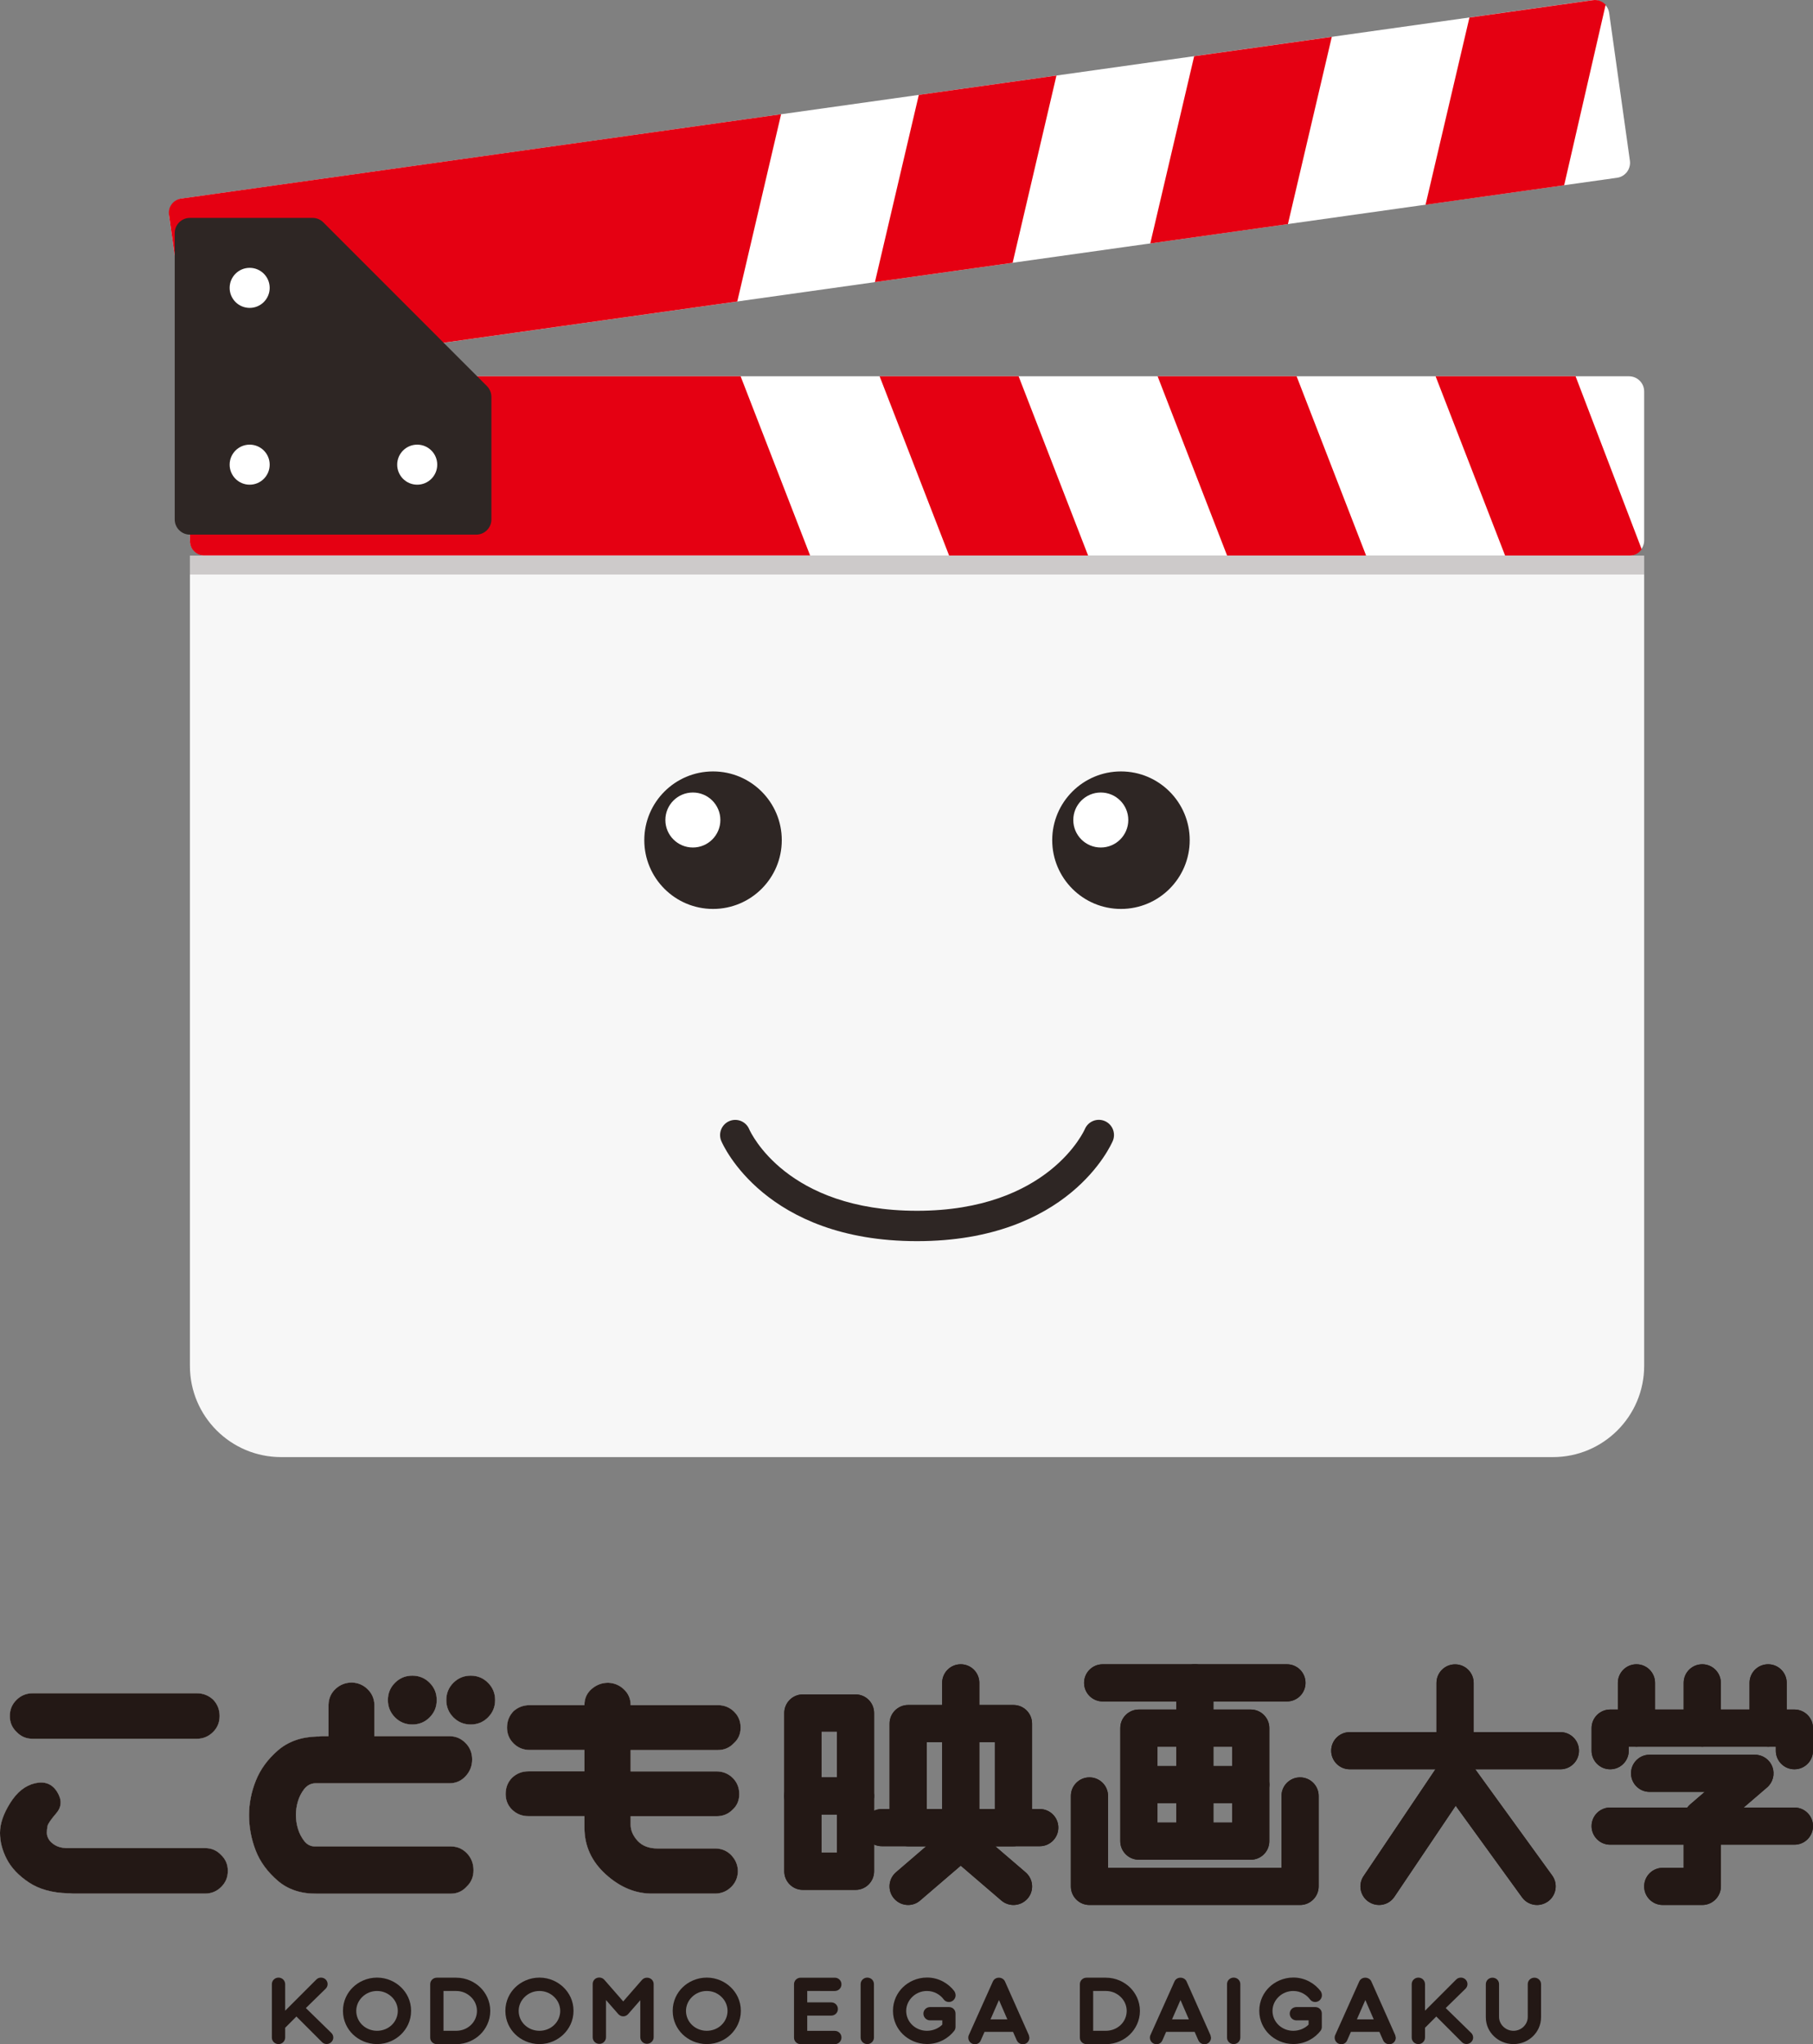 <?xml version="1.0" encoding="utf-8"?>
<!-- Generator: Adobe Illustrator 27.2.0, SVG Export Plug-In . SVG Version: 6.00 Build 0)  -->
<svg version="1.1" id="レイヤー_1" xmlns="http://www.w3.org/2000/svg" xmlns:xlink="http://www.w3.org/1999/xlink" x="0px"
	 y="0px" viewBox="0 0 240 270.54" style="enable-background:new 0 0 240 270.54;" xml:space="preserve">
<rect x="0" y="0" width="240" height="270.54" fill="#808080" stroke="none"/>
<style type="text/css">
	.st0{fill:#231815;}
	.st1{fill:#FFFFFF;}
	.st2{fill:#E50012;}
	.st3{fill:#F7F7F7;}
	.st4{opacity:0.2;fill:#231815;}
	.st5{fill:#2E2624;}
</style>
<g>
	<g>
		<g>
			<path class="st0" d="M44.12,269.68c0,0.46-0.4,0.85-0.88,0.85c-0.23,0-0.45-0.08-0.62-0.26l-3.38-3.38l-1.49,1.49v1.28
				c0,0.49-0.39,0.88-0.88,0.88c-0.49,0-0.88-0.38-0.88-0.86v-7.08c0-0.47,0.39-0.86,0.88-0.86c0.49,0,0.88,0.39,0.88,0.88v3.5
				l4.13-4.13c0.17-0.17,0.39-0.25,0.62-0.25c0.48,0,0.87,0.39,0.87,0.85c0,0.22-0.08,0.44-0.25,0.61l-2.63,2.57l3.38,3.3
				C44.04,269.24,44.12,269.46,44.12,269.68z"/>
			<path class="st0" d="M49.91,270.54c-1.35,0-2.47-0.58-3.2-1.29c-0.73-0.71-1.31-1.78-1.31-3.11c0-1.33,0.58-2.4,1.31-3.11
				c0.73-0.71,1.85-1.29,3.2-1.29c1.35,0,2.46,0.58,3.19,1.29c0.74,0.72,1.32,1.77,1.32,3.11c0,1.34-0.59,2.39-1.32,3.11
				C52.37,269.96,51.26,270.54,49.91,270.54z M49.91,263.51c-0.73,0-1.43,0.28-1.94,0.78c-0.52,0.5-0.81,1.16-0.81,1.86
				c0,0.7,0.29,1.38,0.81,1.87c0.52,0.49,1.21,0.76,1.94,0.76c0.73,0,1.43-0.27,1.94-0.76c0.52-0.49,0.81-1.17,0.81-1.87
				c0-0.7-0.29-1.37-0.81-1.86C51.33,263.79,50.64,263.51,49.91,263.51z"/>
			<path class="st0" d="M57.83,261.75h2.56c1.35,0,2.46,0.58,3.19,1.29c0.73,0.71,1.32,1.79,1.32,3.11c0,1.32-0.6,2.4-1.32,3.11
				c-0.73,0.71-1.84,1.29-3.19,1.29h-2.56c-0.49,0-0.88-0.38-0.88-0.86v-7.08C56.95,262.13,57.34,261.75,57.83,261.75z
				 M58.71,268.78h1.68c0.73,0,1.43-0.27,1.94-0.76c0.52-0.49,0.81-1.17,0.81-1.87c0-0.7-0.29-1.37-0.81-1.86
				c-0.52-0.5-1.21-0.78-1.94-0.78h-1.68V268.78z"/>
			<path class="st0" d="M71.41,270.54c-1.35,0-2.47-0.58-3.2-1.29c-0.73-0.71-1.31-1.78-1.31-3.11c0-1.33,0.58-2.4,1.31-3.11
				c0.73-0.71,1.85-1.29,3.2-1.29c1.35,0,2.46,0.58,3.19,1.29c0.74,0.72,1.32,1.77,1.32,3.11c0,1.34-0.59,2.39-1.32,3.11
				C73.87,269.96,72.77,270.54,71.41,270.54z M71.41,263.51c-0.73,0-1.43,0.28-1.94,0.78c-0.52,0.5-0.81,1.16-0.81,1.86
				c0,0.7,0.29,1.38,0.81,1.87c0.52,0.49,1.21,0.76,1.94,0.76s1.43-0.27,1.94-0.76c0.52-0.49,0.81-1.17,0.81-1.87
				c0-0.7-0.29-1.37-0.81-1.86C72.84,263.79,72.14,263.51,71.41,263.51z"/>
			<path class="st0" d="M85.65,261.75c0.52,0,0.88,0.4,0.88,0.84v7.05c0,0.48-0.41,0.86-0.89,0.86c-0.49,0-0.88-0.39-0.88-0.88
				v-4.89l-1.6,1.83c-0.16,0.19-0.4,0.31-0.66,0.31c-0.26,0-0.5-0.12-0.66-0.31l-1.62-1.85v4.92c0,0.49-0.39,0.88-0.88,0.88
				c-0.49,0-0.88-0.38-0.88-0.86v-7.08c0-0.44,0.35-0.84,0.87-0.84c0.25,0,0.5,0.1,0.67,0.3l2.5,2.86l2.48-2.84
				C85.15,261.85,85.4,261.75,85.65,261.75z"/>
			<path class="st0" d="M93.56,270.54c-1.35,0-2.47-0.58-3.2-1.29c-0.73-0.71-1.31-1.78-1.31-3.11c0-1.33,0.58-2.4,1.31-3.11
				c0.73-0.71,1.85-1.29,3.2-1.29c1.35,0,2.46,0.58,3.19,1.29c0.74,0.72,1.32,1.77,1.32,3.11c0,1.34-0.59,2.39-1.32,3.11
				C96.03,269.96,94.92,270.54,93.56,270.54z M93.56,263.51c-0.73,0-1.43,0.28-1.94,0.78c-0.52,0.5-0.81,1.16-0.81,1.86
				c0,0.7,0.29,1.38,0.81,1.87c0.52,0.49,1.21,0.76,1.94,0.76s1.43-0.27,1.94-0.76c0.52-0.49,0.81-1.17,0.81-1.87
				c0-0.7-0.29-1.37-0.81-1.86C94.99,263.79,94.3,263.51,93.56,263.51z"/>
			<path class="st0" d="M106.86,263.51v1.51h3.18c0.49,0,0.88,0.39,0.88,0.88c0,0.49-0.4,0.87-0.88,0.87h-3.18v2.02h3.65
				c0.49,0,0.88,0.39,0.88,0.88c0,0.49-0.39,0.88-0.88,0.88h-4.52c-0.49,0-0.88-0.38-0.88-0.86v-7.08c0-0.47,0.39-0.86,0.88-0.86
				h4.52c0.49,0,0.88,0.39,0.88,0.88s-0.39,0.88-0.88,0.88H106.86z"/>
			<path class="st0" d="M114.81,270.54c-0.49,0-0.88-0.38-0.88-0.86v-7.08c0-0.47,0.39-0.86,0.88-0.86c0.49,0,0.88,0.38,0.88,0.86
				v7.08C115.69,270.16,115.29,270.54,114.81,270.54z"/>
			<path class="st0" d="M126.5,264.09c0,0.46-0.39,0.88-0.89,0.88c-0.27,0-0.53-0.12-0.7-0.36c-0.44-0.6-1.24-1.1-2.2-1.1
				c-0.73,0-1.43,0.28-1.94,0.78c-0.52,0.5-0.81,1.16-0.81,1.86c0,0.7,0.29,1.38,0.81,1.87c0.52,0.49,1.21,0.76,1.94,0.76
				c0.86,0,1.59-0.37,2.03-0.82v-0.56h-1.62c-0.49,0-0.88-0.41-0.88-0.89c0-0.49,0.4-0.87,0.88-0.87h2.5c0.49,0,0.87,0.37,0.87,0.85
				v1.77c0,0.18-0.05,0.36-0.16,0.51c-0.74,0.96-2.01,1.76-3.61,1.76c-1.35,0-2.47-0.58-3.2-1.29c-0.73-0.71-1.31-1.78-1.31-3.11
				c0-1.33,0.58-2.4,1.31-3.11c0.73-0.71,1.85-1.29,3.2-1.29c1.6,0,2.87,0.83,3.61,1.8C126.44,263.71,126.5,263.9,126.5,264.09z"/>
			<path class="st0" d="M129.06,270.56c-0.53,0-0.88-0.43-0.88-0.86c0-0.11,0.01-0.23,0.07-0.35l3.18-7.09
				c0.14-0.32,0.45-0.51,0.8-0.51c0.35,0,0.68,0.2,0.81,0.51l3.16,7.1c0,0,0.07,0.31,0.07,0.34c0,0.43-0.33,0.86-0.87,0.86
				c-0.34,0-0.66-0.2-0.81-0.53l-0.49-1.11h-3.77l-0.49,1.11C129.72,270.36,129.41,270.56,129.06,270.56z M131.12,267.27h2.23
				l-1.11-2.56L131.12,267.27z"/>
			<path class="st0" d="M143.83,261.75h2.56c1.35,0,2.46,0.58,3.19,1.29c0.73,0.71,1.32,1.79,1.32,3.11c0,1.32-0.6,2.4-1.32,3.11
				c-0.73,0.71-1.84,1.29-3.19,1.29h-2.56c-0.49,0-0.88-0.38-0.88-0.86v-7.08C142.95,262.13,143.35,261.75,143.83,261.75z
				 M144.71,268.78h1.68c0.73,0,1.43-0.27,1.95-0.76c0.52-0.49,0.81-1.17,0.81-1.87c0-0.7-0.29-1.37-0.81-1.86
				c-0.52-0.5-1.21-0.78-1.95-0.78h-1.68V268.78z"/>
			<path class="st0" d="M153.1,270.56c-0.53,0-0.88-0.43-0.88-0.86c0-0.11,0.01-0.23,0.07-0.35l3.18-7.09
				c0.14-0.32,0.45-0.51,0.8-0.51c0.35,0,0.68,0.2,0.81,0.51l3.16,7.1c0,0,0.07,0.31,0.07,0.34c0,0.43-0.33,0.86-0.87,0.86
				c-0.34,0-0.66-0.2-0.81-0.53l-0.49-1.11h-3.77l-0.49,1.11C153.75,270.36,153.44,270.56,153.1,270.56z M155.15,267.27h2.23
				l-1.11-2.56L155.15,267.27z"/>
			<path class="st0" d="M163.31,270.54c-0.49,0-0.88-0.38-0.88-0.86v-7.08c0-0.47,0.39-0.86,0.88-0.86c0.49,0,0.88,0.38,0.88,0.86
				v7.08C164.19,270.16,163.79,270.54,163.31,270.54z"/>
			<path class="st0" d="M174.99,264.09c0,0.46-0.39,0.88-0.89,0.88c-0.27,0-0.53-0.12-0.7-0.36c-0.44-0.6-1.24-1.1-2.2-1.1
				c-0.73,0-1.43,0.28-1.94,0.78c-0.52,0.5-0.81,1.16-0.81,1.86c0,0.7,0.29,1.38,0.81,1.87c0.52,0.49,1.21,0.76,1.94,0.76
				c0.86,0,1.59-0.37,2.03-0.82v-0.56h-1.62c-0.49,0-0.88-0.41-0.88-0.89c0-0.49,0.39-0.87,0.88-0.87h2.5
				c0.49,0,0.87,0.37,0.87,0.85v1.77c0,0.18-0.05,0.36-0.16,0.51c-0.74,0.96-2.01,1.76-3.61,1.76c-1.35,0-2.47-0.58-3.2-1.29
				c-0.73-0.71-1.31-1.78-1.31-3.11c0-1.33,0.58-2.4,1.31-3.11c0.73-0.71,1.85-1.29,3.2-1.29c1.6,0,2.87,0.83,3.61,1.8
				C174.94,263.71,174.99,263.9,174.99,264.09z"/>
			<path class="st0" d="M177.56,270.56c-0.53,0-0.88-0.43-0.88-0.86c0-0.11,0.01-0.23,0.07-0.35l3.18-7.09
				c0.14-0.32,0.45-0.51,0.8-0.51c0.35,0,0.68,0.2,0.81,0.51l3.16,7.1c0,0,0.07,0.31,0.07,0.34c0,0.43-0.33,0.86-0.87,0.86
				c-0.34,0-0.66-0.2-0.81-0.53l-0.49-1.11h-3.77l-0.49,1.11C178.21,270.36,177.9,270.56,177.56,270.56z M179.62,267.27h2.23
				l-1.11-2.56L179.62,267.27z"/>
			<path class="st0" d="M195.01,269.68c0,0.46-0.4,0.85-0.88,0.85c-0.23,0-0.45-0.08-0.62-0.26l-3.38-3.38l-1.49,1.49v1.28
				c0,0.49-0.39,0.88-0.88,0.88c-0.49,0-0.88-0.38-0.88-0.86v-7.08c0-0.47,0.39-0.86,0.88-0.86c0.49,0,0.88,0.39,0.88,0.88v3.5
				l4.13-4.13c0.17-0.17,0.39-0.25,0.62-0.25c0.48,0,0.87,0.39,0.87,0.85c0,0.22-0.08,0.44-0.25,0.61l-2.63,2.57l3.38,3.3
				C194.93,269.24,195.01,269.46,195.01,269.68z"/>
			<path class="st0" d="M200.35,270.54c-1.1,0-1.99-0.46-2.59-1.04c-0.61-0.59-1.07-1.43-1.07-2.52v-4.37
				c0-0.47,0.39-0.86,0.88-0.86c0.49,0,0.87,0.38,0.87,0.85v4.34c0,1,0.87,1.84,1.91,1.84c1.04,0,1.89-0.83,1.89-1.84v-4.34
				c0-0.47,0.39-0.85,0.88-0.85c0.49,0,0.88,0.38,0.88,0.86v4.37c0,1.07-0.47,1.94-1.07,2.52
				C202.34,270.08,201.45,270.54,200.35,270.54z"/>
		</g>
		<g>
			<g>
				<g>
					<g>
						<path class="st0" d="M30.16,247.61c0,0.84-0.29,1.55-0.88,2.13c-0.58,0.58-1.3,0.88-2.13,0.88H9.8
							c-0.18,0-0.36-0.01-0.54-0.04H8.99c-2.1-0.06-3.82-0.54-5.17-1.44s-2.32-1.92-2.92-3.08c-0.6-1.15-0.9-2.31-0.9-3.48
							c0-1.2,0.45-2.52,1.35-3.95c0.9-1.44,1.99-2.31,3.28-2.61c1.29-0.3,2.26,0.08,2.92,1.12c0.66,1.05,0.63,1.99-0.09,2.83
							c-0.72,0.84-1.11,1.41-1.17,1.71c-0.06,0.3-0.09,0.6-0.09,0.9c0,0.3,0.09,0.59,0.27,0.88c0.18,0.29,0.46,0.54,0.83,0.76
							c0.37,0.22,0.85,0.35,1.42,0.38h18.43c0.84,0,1.54,0.3,2.11,0.9C29.86,246.07,30.16,246.78,30.16,247.61z M1.3,227.12
							c0-0.84,0.29-1.55,0.88-2.13c0.58-0.58,1.3-0.88,2.13-0.88h21.75c0.84,0,1.56,0.29,2.16,0.85c0.57,0.6,0.85,1.32,0.85,2.16
							c0,0.84-0.29,1.55-0.88,2.13s-1.3,0.88-2.13,0.88H4.31c-0.84,0-1.54-0.3-2.11-0.9C1.6,228.67,1.3,227.96,1.3,227.12z"/>
						<path class="st0" d="M62.5,232.87c0,0.87-0.3,1.62-0.9,2.25c-0.57,0.6-1.27,0.9-2.11,0.9h-17.8
							c-0.57,0.03-1.04,0.29-1.42,0.76c-0.37,0.48-0.65,1.02-0.83,1.62c-0.18,0.6-0.27,1.2-0.27,1.8c0,0.63,0.09,1.24,0.27,1.84
							c0.18,0.6,0.46,1.14,0.83,1.62c0.37,0.48,0.85,0.72,1.42,0.72h17.98c0.84,0,1.55,0.3,2.13,0.9c0.58,0.6,0.88,1.35,0.88,2.25
							c0,0.87-0.3,1.59-0.9,2.16c-0.57,0.63-1.27,0.94-2.11,0.94H41.96c-2.1,0.03-3.83-0.54-5.19-1.71c-1.36-1.17-2.34-2.5-2.92-4
							c-0.58-1.5-0.88-3.06-0.88-4.67c0-1.56,0.3-3.09,0.9-4.58c0.6-1.5,1.57-2.83,2.92-4c1.35-1.17,3.07-1.78,5.17-1.84h0.27
							c0.18-0.03,0.36-0.04,0.54-0.04h0.72v-4.18c0.03-0.84,0.34-1.54,0.94-2.09c0.6-0.55,1.32-0.83,2.16-0.83
							c0.81,0.03,1.5,0.32,2.07,0.88c0.57,0.55,0.87,1.24,0.9,2.04v4.18h9.93c0.84,0,1.55,0.3,2.13,0.9
							C62.21,231.27,62.5,232.01,62.5,232.87z M51.35,225.01c0-0.9,0.31-1.66,0.94-2.29c0.63-0.63,1.39-0.94,2.29-0.94
							c0.9,0,1.66,0.31,2.29,0.94c0.63,0.63,0.94,1.39,0.94,2.29s-0.31,1.66-0.94,2.29c-0.63,0.63-1.39,0.94-2.29,0.94
							c-0.9,0-1.66-0.31-2.29-0.94C51.67,226.67,51.35,225.91,51.35,225.01z M59.08,225.01c0-0.9,0.31-1.66,0.94-2.29
							c0.63-0.63,1.39-0.94,2.29-0.94c0.9,0,1.66,0.31,2.29,0.94c0.63,0.63,0.94,1.39,0.94,2.29s-0.31,1.66-0.94,2.29
							c-0.63,0.63-1.39,0.94-2.29,0.94c-0.9,0-1.66-0.31-2.29-0.94C59.4,226.67,59.08,225.91,59.08,225.01z"/>
						<path class="st0" d="M98.04,228.65c0,0.84-0.3,1.53-0.9,2.07c-0.57,0.6-1.27,0.9-2.11,0.9H83.48v2.83h11.37
							c0.84,0,1.55,0.29,2.13,0.85c0.58,0.57,0.88,1.29,0.88,2.16c0,0.84-0.3,1.53-0.9,2.07c-0.57,0.57-1.27,0.85-2.11,0.85H83.48
							v1.12c0,0.75,0.31,1.47,0.94,2.16c0.63,0.66,1.5,0.99,2.61,0.99h7.73c0.84,0.03,1.54,0.34,2.09,0.94
							c0.55,0.6,0.83,1.3,0.83,2.11c-0.03,0.81-0.32,1.49-0.88,2.04c-0.55,0.55-1.24,0.85-2.04,0.88h-8.36
							c-2.22,0.03-4.28-0.81-6.18-2.52c-1.9-1.71-2.85-3.78-2.85-6.2v-1.53h-7.42c-0.84,0-1.55-0.28-2.13-0.83
							c-0.58-0.55-0.88-1.25-0.88-2.09c0-0.87,0.28-1.59,0.85-2.16c0.6-0.57,1.32-0.85,2.16-0.85h7.42v-2.83h-7.24
							c-0.84,0-1.55-0.28-2.13-0.85c-0.58-0.57-0.88-1.27-0.88-2.11c0-0.84,0.28-1.56,0.85-2.16c0.6-0.54,1.32-0.81,2.16-0.81h7.24
							v-0.04c0-0.84,0.31-1.54,0.94-2.09c0.63-0.55,1.36-0.83,2.2-0.83c0.81,0.03,1.51,0.32,2.09,0.88
							c0.58,0.55,0.88,1.24,0.88,2.04v0.04h11.55c0.84,0,1.55,0.29,2.13,0.85C97.75,227.11,98.04,227.81,98.04,228.65z"/>
					</g>
					<g>
						<path class="st1" d="M30.16,247.61c0,0.84-0.29,1.55-0.88,2.13c-0.58,0.58-1.3,0.88-2.13,0.88H9.8
							c-0.18,0-0.36-0.01-0.54-0.04H8.99c-2.1-0.06-3.82-0.54-5.17-1.44s-2.32-1.92-2.92-3.08c-0.6-1.15-0.9-2.31-0.9-3.48
							c0-1.2,0.45-2.52,1.35-3.95c0.9-1.44,1.99-2.31,3.28-2.61c1.29-0.3,2.26,0.08,2.92,1.12c0.66,1.05,0.63,1.99-0.09,2.83
							c-0.72,0.84-1.11,1.41-1.17,1.71c-0.06,0.3-0.09,0.6-0.09,0.9c0,0.3,0.09,0.59,0.27,0.88c0.18,0.29,0.46,0.54,0.83,0.76
							c0.37,0.22,0.85,0.35,1.42,0.38h18.43c0.84,0,1.54,0.3,2.11,0.9C29.86,246.07,30.16,246.78,30.16,247.61z M1.3,227.12
							c0-0.84,0.29-1.55,0.88-2.13c0.58-0.58,1.3-0.88,2.13-0.88h21.75c0.84,0,1.56,0.29,2.16,0.85c0.57,0.6,0.85,1.32,0.85,2.16
							c0,0.84-0.29,1.55-0.88,2.13s-1.3,0.88-2.13,0.88H4.31c-0.84,0-1.54-0.3-2.11-0.9C1.6,228.67,1.3,227.96,1.3,227.12z"/>
						<path class="st1" d="M62.5,232.87c0,0.87-0.3,1.62-0.9,2.25c-0.57,0.6-1.27,0.9-2.11,0.9h-17.8
							c-0.57,0.03-1.04,0.29-1.42,0.76c-0.37,0.48-0.65,1.02-0.83,1.62c-0.18,0.6-0.27,1.2-0.27,1.8c0,0.63,0.09,1.24,0.27,1.84
							c0.18,0.6,0.46,1.14,0.83,1.62c0.37,0.48,0.85,0.72,1.42,0.72h17.98c0.84,0,1.55,0.3,2.13,0.9c0.58,0.6,0.88,1.35,0.88,2.25
							c0,0.87-0.3,1.59-0.9,2.16c-0.57,0.63-1.27,0.94-2.11,0.94H41.96c-2.1,0.03-3.83-0.54-5.19-1.71c-1.36-1.17-2.34-2.5-2.92-4
							c-0.58-1.5-0.88-3.06-0.88-4.67c0-1.56,0.3-3.09,0.9-4.58c0.6-1.5,1.57-2.83,2.92-4c1.35-1.17,3.07-1.78,5.17-1.84h0.27
							c0.18-0.03,0.36-0.04,0.54-0.04h0.72v-4.18c0.03-0.84,0.34-1.54,0.94-2.09c0.6-0.55,1.32-0.83,2.16-0.83
							c0.81,0.03,1.5,0.32,2.07,0.88c0.57,0.55,0.87,1.24,0.9,2.04v4.18h9.93c0.84,0,1.55,0.3,2.13,0.9
							C62.21,231.27,62.5,232.01,62.5,232.87z M51.35,225.01c0-0.9,0.31-1.66,0.94-2.29c0.63-0.63,1.39-0.94,2.29-0.94
							c0.9,0,1.66,0.31,2.29,0.94c0.63,0.63,0.94,1.39,0.94,2.29s-0.31,1.66-0.94,2.29c-0.63,0.63-1.39,0.94-2.29,0.94
							c-0.9,0-1.66-0.31-2.29-0.94C51.67,226.67,51.35,225.91,51.35,225.01z M59.08,225.01c0-0.9,0.31-1.66,0.94-2.29
							c0.63-0.63,1.39-0.94,2.29-0.94c0.9,0,1.66,0.31,2.29,0.94c0.63,0.63,0.94,1.39,0.94,2.29s-0.31,1.66-0.94,2.29
							c-0.63,0.63-1.39,0.94-2.29,0.94c-0.9,0-1.66-0.31-2.29-0.94C59.4,226.67,59.08,225.91,59.08,225.01z"/>
						<path class="st1" d="M98.04,228.65c0,0.84-0.3,1.53-0.9,2.07c-0.57,0.6-1.27,0.9-2.11,0.9H83.48v2.83h11.37
							c0.84,0,1.55,0.29,2.13,0.85c0.58,0.57,0.88,1.29,0.88,2.16c0,0.84-0.3,1.53-0.9,2.07c-0.57,0.57-1.27,0.85-2.11,0.85H83.48
							v1.12c0,0.75,0.31,1.47,0.94,2.16c0.63,0.66,1.5,0.99,2.61,0.99h7.73c0.84,0.03,1.54,0.34,2.09,0.94
							c0.55,0.6,0.83,1.3,0.83,2.11c-0.03,0.81-0.32,1.49-0.88,2.04c-0.55,0.55-1.24,0.85-2.04,0.88h-8.36
							c-2.22,0.03-4.28-0.81-6.18-2.52c-1.9-1.71-2.85-3.78-2.85-6.2v-1.53h-7.42c-0.84,0-1.55-0.28-2.13-0.83
							c-0.58-0.55-0.88-1.25-0.88-2.09c0-0.87,0.28-1.59,0.85-2.16c0.6-0.57,1.32-0.85,2.16-0.85h7.42v-2.83h-7.24
							c-0.84,0-1.55-0.28-2.13-0.85c-0.58-0.57-0.88-1.27-0.88-2.11c0-0.84,0.28-1.56,0.85-2.16c0.6-0.54,1.32-0.81,2.16-0.81h7.24
							v-0.04c0-0.84,0.31-1.54,0.94-2.09c0.63-0.55,1.36-0.83,2.2-0.83c0.81,0.03,1.51,0.32,2.09,0.88
							c0.58,0.55,0.88,1.24,0.88,2.04v0.04h11.55c0.84,0,1.55,0.29,2.13,0.85C97.75,227.11,98.04,227.81,98.04,228.65z"/>
					</g>
					<g>
						<path class="st0" d="M30.16,247.61c0,0.84-0.29,1.55-0.88,2.13c-0.58,0.58-1.3,0.88-2.13,0.88H9.8
							c-0.18,0-0.36-0.01-0.54-0.04H8.99c-2.1-0.06-3.82-0.54-5.17-1.44s-2.32-1.92-2.92-3.08c-0.6-1.15-0.9-2.31-0.9-3.48
							c0-1.2,0.45-2.52,1.35-3.95c0.9-1.44,1.99-2.31,3.28-2.61c1.29-0.3,2.26,0.08,2.92,1.12c0.66,1.05,0.63,1.99-0.09,2.83
							c-0.72,0.84-1.11,1.41-1.17,1.71c-0.06,0.3-0.09,0.6-0.09,0.9c0,0.3,0.09,0.59,0.27,0.88c0.18,0.29,0.46,0.54,0.83,0.76
							c0.37,0.22,0.85,0.35,1.42,0.38h18.43c0.84,0,1.54,0.3,2.11,0.9C29.86,246.07,30.16,246.78,30.16,247.61z M1.3,227.12
							c0-0.84,0.29-1.55,0.88-2.13c0.58-0.58,1.3-0.88,2.13-0.88h21.75c0.84,0,1.56,0.29,2.16,0.85c0.57,0.6,0.85,1.32,0.85,2.16
							c0,0.84-0.29,1.55-0.88,2.13s-1.3,0.88-2.13,0.88H4.31c-0.84,0-1.54-0.3-2.11-0.9C1.6,228.67,1.3,227.96,1.3,227.12z"/>
						<path class="st0" d="M62.5,232.87c0,0.87-0.3,1.62-0.9,2.25c-0.57,0.6-1.27,0.9-2.11,0.9h-17.8
							c-0.57,0.03-1.04,0.29-1.42,0.76c-0.37,0.48-0.65,1.02-0.83,1.62c-0.18,0.6-0.27,1.2-0.27,1.8c0,0.63,0.09,1.24,0.27,1.84
							c0.18,0.6,0.46,1.14,0.83,1.62c0.37,0.48,0.85,0.72,1.42,0.72h17.98c0.84,0,1.55,0.3,2.13,0.9c0.58,0.6,0.88,1.35,0.88,2.25
							c0,0.87-0.3,1.59-0.9,2.16c-0.57,0.63-1.27,0.94-2.11,0.94H41.96c-2.1,0.03-3.83-0.54-5.19-1.71c-1.36-1.17-2.34-2.5-2.92-4
							c-0.58-1.5-0.88-3.06-0.88-4.67c0-1.56,0.3-3.09,0.9-4.58c0.6-1.5,1.57-2.83,2.92-4c1.35-1.17,3.07-1.78,5.17-1.84h0.27
							c0.18-0.03,0.36-0.04,0.54-0.04h0.72v-4.18c0.03-0.84,0.34-1.54,0.94-2.09c0.6-0.55,1.32-0.83,2.16-0.83
							c0.81,0.03,1.5,0.32,2.07,0.88c0.57,0.55,0.87,1.24,0.9,2.04v4.18h9.93c0.84,0,1.55,0.3,2.13,0.9
							C62.21,231.27,62.5,232.01,62.5,232.87z M51.35,225.01c0-0.9,0.31-1.66,0.94-2.29c0.63-0.63,1.39-0.94,2.29-0.94
							c0.9,0,1.66,0.31,2.29,0.94c0.63,0.63,0.94,1.39,0.94,2.29s-0.31,1.66-0.94,2.29c-0.63,0.63-1.39,0.94-2.29,0.94
							c-0.9,0-1.66-0.31-2.29-0.94C51.67,226.67,51.35,225.91,51.35,225.01z M59.08,225.01c0-0.9,0.31-1.66,0.94-2.29
							c0.63-0.63,1.39-0.94,2.29-0.94c0.9,0,1.66,0.31,2.29,0.94c0.63,0.63,0.94,1.39,0.94,2.29s-0.31,1.66-0.94,2.29
							c-0.63,0.63-1.39,0.94-2.29,0.94c-0.9,0-1.66-0.31-2.29-0.94C59.4,226.67,59.08,225.91,59.08,225.01z"/>
						<path class="st0" d="M98.04,228.65c0,0.84-0.3,1.53-0.9,2.07c-0.57,0.6-1.27,0.9-2.11,0.9H83.48v2.83h11.37
							c0.84,0,1.55,0.29,2.13,0.85c0.58,0.57,0.88,1.29,0.88,2.16c0,0.84-0.3,1.53-0.9,2.07c-0.57,0.57-1.27,0.85-2.11,0.85H83.48
							v1.12c0,0.75,0.31,1.47,0.94,2.16c0.63,0.66,1.5,0.99,2.61,0.99h7.73c0.84,0.03,1.54,0.34,2.09,0.94
							c0.55,0.6,0.83,1.3,0.83,2.11c-0.03,0.81-0.32,1.49-0.88,2.04c-0.55,0.55-1.24,0.85-2.04,0.88h-8.36
							c-2.22,0.03-4.28-0.81-6.18-2.52c-1.9-1.71-2.85-3.78-2.85-6.2v-1.53h-7.42c-0.84,0-1.55-0.28-2.13-0.83
							c-0.58-0.55-0.88-1.25-0.88-2.09c0-0.87,0.28-1.59,0.85-2.16c0.6-0.57,1.32-0.85,2.16-0.85h7.42v-2.83h-7.24
							c-0.84,0-1.55-0.28-2.13-0.85c-0.58-0.57-0.88-1.27-0.88-2.11c0-0.84,0.28-1.56,0.85-2.16c0.6-0.54,1.32-0.81,2.16-0.81h7.24
							v-0.04c0-0.84,0.31-1.54,0.94-2.09c0.63-0.55,1.36-0.83,2.2-0.83c0.81,0.03,1.51,0.32,2.09,0.88
							c0.58,0.55,0.88,1.24,0.88,2.04v0.04h11.55c0.84,0,1.55,0.29,2.13,0.85C97.75,227.11,98.04,227.81,98.04,228.65z"/>
					</g>
				</g>
				<g>
					<g>
						<g>
							<g>
								<path class="st0" d="M113.25,250.13h-6.97c-1.36,0-2.46-1.1-2.46-2.46v-20.95c0-1.36,1.1-2.46,2.46-2.46h6.97
									c1.36,0,2.46,1.1,2.46,2.46v20.95C115.71,249.03,114.61,250.13,113.25,250.13z M108.74,245.21h2.05v-16.03h-2.05V245.21z"/>
								<path class="st0" d="M113.25,240.16h-6.97c-1.36,0-2.46-1.1-2.46-2.46c0-1.36,1.1-2.46,2.46-2.46h6.97
									c1.36,0,2.46,1.1,2.46,2.46C115.71,239.06,114.61,240.16,113.25,240.16z"/>
							</g>
							<g>
								<path class="st0" d="M134.16,244.35h-13.94c-1.36,0-2.46-1.1-2.46-2.46v-13.77c0-1.36,1.1-2.46,2.46-2.46h13.94
									c1.36,0,2.46,1.1,2.46,2.46v13.77C136.62,243.24,135.52,244.35,134.16,244.35z M122.68,239.43h9.02v-8.85h-9.02V239.43z"/>
								<path class="st0" d="M137.64,244.35h-20.91c-1.36,0-2.46-1.1-2.46-2.46c0-1.36,1.1-2.46,2.46-2.46h20.91
									c1.36,0,2.46,1.1,2.46,2.46C140.1,243.24,139,244.35,137.64,244.35z"/>
								<path class="st0" d="M120.22,252.13c-0.69,0-1.38-0.29-1.87-0.86c-0.89-1.03-0.77-2.58,0.26-3.47l6.11-5.25v-19.82
									c0-1.36,1.1-2.46,2.46-2.46c1.36,0,2.46,1.1,2.46,2.46v20.95c0,0.72-0.31,1.4-0.86,1.87l-6.97,5.98
									C121.36,251.93,120.79,252.13,120.22,252.13z"/>
								<path class="st0" d="M134.16,252.13c-0.57,0-1.14-0.2-1.6-0.59l-6.97-5.98c-1.03-0.89-1.15-2.44-0.26-3.47
									c0.89-1.03,2.44-1.15,3.47-0.26l6.97,5.98c1.03,0.89,1.15,2.44,0.26,3.47C135.54,251.84,134.85,252.13,134.16,252.13z"/>
							</g>
						</g>
						<g>
							<path class="st0" d="M172.1,252.13h-27.88c-1.36,0-2.46-1.1-2.46-2.46V237.7c0-1.36,1.1-2.46,2.46-2.46
								c1.36,0,2.46,1.1,2.46,2.46v9.51h22.96v-9.51c0-1.36,1.1-2.46,2.46-2.46c1.36,0,2.46,1.1,2.46,2.46v11.97
								C174.56,251.02,173.46,252.13,172.1,252.13z"/>
							<g>
								<path class="st0" d="M170.36,225.19h-24.39c-1.36,0-2.46-1.1-2.46-2.46c0-1.36,1.1-2.46,2.46-2.46h24.39
									c1.36,0,2.46,1.1,2.46,2.46C172.82,224.09,171.72,225.19,170.36,225.19z"/>
								<path class="st0" d="M165.57,246.14h-14.81c-1.36,0-2.46-1.1-2.46-2.46v-14.96c0-1.36,1.1-2.46,2.46-2.46h14.81
									c1.36,0,2.46,1.1,2.46,2.46v14.96C168.03,245.04,166.93,246.14,165.57,246.14z M153.22,241.22h9.89v-10.04h-9.89V241.22z"/>
								<path class="st0" d="M158.17,246.14c-1.36,0-2.46-1.1-2.46-2.46v-20.95c0-1.36,1.1-2.46,2.46-2.46
									c1.36,0,2.46,1.1,2.46,2.46v20.95C160.63,245.04,159.52,246.14,158.17,246.14z"/>
								<path class="st0" d="M165.57,238.66h-13.94c-1.36,0-2.46-1.1-2.46-2.46c0-1.36,1.1-2.46,2.46-2.46h13.94
									c1.36,0,2.46,1.1,2.46,2.46C168.03,237.56,166.93,238.66,165.57,238.66z"/>
							</g>
						</g>
						<g>
							<path class="st0" d="M206.56,234.17h-27.88c-1.36,0-2.46-1.1-2.46-2.46s1.1-2.46,2.46-2.46h27.88c1.36,0,2.46,1.1,2.46,2.46
								S207.92,234.17,206.56,234.17z"/>
							<path class="st0" d="M182.55,252.13c-0.47,0-0.95-0.14-1.37-0.42c-1.13-0.76-1.43-2.29-0.67-3.41l9.65-14.34v-11.22
								c0-1.36,1.1-2.46,2.46-2.46s2.46,1.1,2.46,2.46v11.97c0,0.49-0.15,0.97-0.42,1.37l-10.07,14.96
								C184.12,251.75,183.35,252.13,182.55,252.13z"/>
							<path class="st0" d="M203.47,252.13c-0.76,0-1.51-0.35-1.99-1.02l-10.84-14.96c-0.8-1.1-0.55-2.64,0.55-3.44
								c1.1-0.8,2.64-0.55,3.44,0.55l10.84,14.96c0.8,1.1,0.55,2.64-0.55,3.44C204.47,251.97,203.97,252.13,203.47,252.13z"/>
						</g>
						<g>
							<path class="st0" d="M237.54,234.17c-1.36,0-2.46-1.1-2.46-2.46v-0.53h-19.47v0.53c0,1.36-1.1,2.46-2.46,2.46
								c-1.36,0-2.46-1.1-2.46-2.46v-2.99c0-1.36,1.1-2.46,2.46-2.46h24.39c1.36,0,2.46,1.1,2.46,2.46v2.99
								C240,233.07,238.9,234.17,237.54,234.17z"/>
							<path class="st0" d="M216.63,231.18c-1.36,0-2.46-1.1-2.46-2.46v-5.99c0-1.36,1.1-2.46,2.46-2.46c1.36,0,2.46,1.1,2.46,2.46
								v5.99C219.09,230.08,217.99,231.18,216.63,231.18z"/>
							<path class="st0" d="M225.34,231.18c-1.36,0-2.46-1.1-2.46-2.46v-5.99c0-1.36,1.1-2.46,2.46-2.46c1.36,0,2.46,1.1,2.46,2.46
								v5.99C227.8,230.08,226.7,231.18,225.34,231.18z"/>
							<path class="st0" d="M234.06,231.18c-1.36,0-2.46-1.1-2.46-2.46v-5.99c0-1.36,1.1-2.46,2.46-2.46c1.36,0,2.46,1.1,2.46,2.46
								v5.99C236.52,230.08,235.41,231.18,234.06,231.18z"/>
							<path class="st0" d="M237.54,244.15h-24.39c-1.36,0-2.46-1.1-2.46-2.46s1.1-2.46,2.46-2.46h24.39c1.36,0,2.46,1.1,2.46,2.46
								S238.9,244.15,237.54,244.15z"/>
							<path class="st0" d="M225.34,252.13h-5.23c-1.36,0-2.46-1.1-2.46-2.46c0-1.36,1.1-2.46,2.46-2.46h2.77v-6.52
								c0-0.72,0.31-1.4,0.86-1.87l1.93-1.66h-7.3c-1.36,0-2.46-1.1-2.46-2.46c0-1.36,1.1-2.46,2.46-2.46h13.94
								c1.03,0,1.95,0.64,2.31,1.61c0.36,0.96,0.08,2.05-0.7,2.72l-6.11,5.25v7.85C227.8,251.02,226.7,252.13,225.34,252.13z"/>
						</g>
					</g>
					<g>
						<g>
							<g>
								<path class="st0" d="M113.25,250.13h-6.97c-1.36,0-2.46-1.1-2.46-2.46v-20.95c0-1.36,1.1-2.46,2.46-2.46h6.97
									c1.36,0,2.46,1.1,2.46,2.46v20.95C115.71,249.03,114.61,250.13,113.25,250.13z M108.74,245.21h2.05v-16.03h-2.05V245.21z"/>
								<path class="st0" d="M113.25,240.16h-6.97c-1.36,0-2.46-1.1-2.46-2.46c0-1.36,1.1-2.46,2.46-2.46h6.97
									c1.36,0,2.46,1.1,2.46,2.46C115.71,239.06,114.61,240.16,113.25,240.16z"/>
							</g>
							<g>
								<path class="st0" d="M134.16,244.35h-13.94c-1.36,0-2.46-1.1-2.46-2.46v-13.77c0-1.36,1.1-2.46,2.46-2.46h13.94
									c1.36,0,2.46,1.1,2.46,2.46v13.77C136.62,243.24,135.52,244.35,134.16,244.35z M122.68,239.43h9.02v-8.85h-9.02V239.43z"/>
								<path class="st0" d="M137.64,244.35h-20.91c-1.36,0-2.46-1.1-2.46-2.46c0-1.36,1.1-2.46,2.46-2.46h20.91
									c1.36,0,2.46,1.1,2.46,2.46C140.1,243.24,139,244.35,137.64,244.35z"/>
								<path class="st0" d="M120.22,252.13c-0.69,0-1.38-0.29-1.87-0.86c-0.89-1.03-0.77-2.58,0.26-3.47l6.11-5.25v-19.82
									c0-1.36,1.1-2.46,2.46-2.46c1.36,0,2.46,1.1,2.46,2.46v20.95c0,0.72-0.31,1.4-0.86,1.87l-6.97,5.98
									C121.36,251.93,120.79,252.13,120.22,252.13z"/>
								<path class="st0" d="M134.16,252.13c-0.57,0-1.14-0.2-1.6-0.59l-6.97-5.98c-1.03-0.89-1.15-2.44-0.26-3.47
									c0.89-1.03,2.44-1.15,3.47-0.26l6.97,5.98c1.03,0.89,1.15,2.44,0.26,3.47C135.54,251.84,134.85,252.13,134.16,252.13z"/>
							</g>
						</g>
						<g>
							<path class="st0" d="M172.1,252.13h-27.88c-1.36,0-2.46-1.1-2.46-2.46V237.7c0-1.36,1.1-2.46,2.46-2.46
								c1.36,0,2.46,1.1,2.46,2.46v9.51h22.96v-9.51c0-1.36,1.1-2.46,2.46-2.46c1.36,0,2.46,1.1,2.46,2.46v11.97
								C174.56,251.02,173.46,252.13,172.1,252.13z"/>
							<g>
								<path class="st0" d="M170.36,225.19h-24.39c-1.36,0-2.46-1.1-2.46-2.46c0-1.36,1.1-2.46,2.46-2.46h24.39
									c1.36,0,2.46,1.1,2.46,2.46C172.82,224.09,171.72,225.19,170.36,225.19z"/>
								<path class="st0" d="M165.57,246.14h-14.81c-1.36,0-2.46-1.1-2.46-2.46v-14.96c0-1.36,1.1-2.46,2.46-2.46h14.81
									c1.36,0,2.46,1.1,2.46,2.46v14.96C168.03,245.04,166.93,246.14,165.57,246.14z M153.22,241.22h9.89v-10.04h-9.89V241.22z"/>
								<path class="st0" d="M158.17,246.14c-1.36,0-2.46-1.1-2.46-2.46v-20.95c0-1.36,1.1-2.46,2.46-2.46
									c1.36,0,2.46,1.1,2.46,2.46v20.95C160.63,245.04,159.52,246.14,158.17,246.14z"/>
								<path class="st0" d="M165.57,238.66h-13.94c-1.36,0-2.46-1.1-2.46-2.46c0-1.36,1.1-2.46,2.46-2.46h13.94
									c1.36,0,2.46,1.1,2.46,2.46C168.03,237.56,166.93,238.66,165.57,238.66z"/>
							</g>
						</g>
						<g>
							<path class="st0" d="M206.56,234.17h-27.88c-1.36,0-2.46-1.1-2.46-2.46s1.1-2.46,2.46-2.46h27.88c1.36,0,2.46,1.1,2.46,2.46
								S207.92,234.17,206.56,234.17z"/>
							<path class="st0" d="M182.55,252.13c-0.47,0-0.95-0.14-1.37-0.42c-1.13-0.76-1.43-2.29-0.67-3.41l9.65-14.34v-11.22
								c0-1.36,1.1-2.46,2.46-2.46s2.46,1.1,2.46,2.46v11.97c0,0.49-0.15,0.97-0.42,1.37l-10.07,14.96
								C184.12,251.75,183.35,252.13,182.55,252.13z"/>
							<path class="st0" d="M203.47,252.13c-0.76,0-1.51-0.35-1.99-1.02l-10.84-14.96c-0.8-1.1-0.55-2.64,0.55-3.44
								c1.1-0.8,2.64-0.55,3.44,0.55l10.84,14.96c0.8,1.1,0.55,2.64-0.55,3.44C204.47,251.97,203.97,252.13,203.47,252.13z"/>
						</g>
						<g>
							<path class="st0" d="M237.54,234.17c-1.36,0-2.46-1.1-2.46-2.46v-0.53h-19.47v0.53c0,1.36-1.1,2.46-2.46,2.46
								c-1.36,0-2.46-1.1-2.46-2.46v-2.99c0-1.36,1.1-2.46,2.46-2.46h24.39c1.36,0,2.46,1.1,2.46,2.46v2.99
								C240,233.07,238.9,234.17,237.54,234.17z"/>
							<path class="st0" d="M216.63,231.18c-1.36,0-2.46-1.1-2.46-2.46v-5.99c0-1.36,1.1-2.46,2.46-2.46c1.36,0,2.46,1.1,2.46,2.46
								v5.99C219.09,230.08,217.99,231.18,216.63,231.18z"/>
							<path class="st0" d="M225.34,231.18c-1.36,0-2.46-1.1-2.46-2.46v-5.99c0-1.36,1.1-2.46,2.46-2.46c1.36,0,2.46,1.1,2.46,2.46
								v5.99C227.8,230.08,226.7,231.18,225.34,231.18z"/>
							<path class="st0" d="M234.06,231.18c-1.36,0-2.46-1.1-2.46-2.46v-5.99c0-1.36,1.1-2.46,2.46-2.46c1.36,0,2.46,1.1,2.46,2.46
								v5.99C236.52,230.08,235.41,231.18,234.06,231.18z"/>
							<path class="st0" d="M237.54,244.15h-24.39c-1.36,0-2.46-1.1-2.46-2.46s1.1-2.46,2.46-2.46h24.39c1.36,0,2.46,1.1,2.46,2.46
								S238.9,244.15,237.54,244.15z"/>
							<path class="st0" d="M225.34,252.13h-5.23c-1.36,0-2.46-1.1-2.46-2.46c0-1.36,1.1-2.46,2.46-2.46h2.77v-6.52
								c0-0.72,0.31-1.4,0.86-1.87l1.93-1.66h-7.3c-1.36,0-2.46-1.1-2.46-2.46c0-1.36,1.1-2.46,2.46-2.46h13.94
								c1.03,0,1.95,0.64,2.31,1.61c0.36,0.96,0.08,2.05-0.7,2.72l-6.11,5.25v7.85C227.8,251.02,226.7,252.13,225.34,252.13z"/>
						</g>
					</g>
				</g>
			</g>
			<g>
				<g>
					<g>
						<path class="st1" d="M215.63,49.8H27.15c-1.11,0-2.01,0.9-2.01,2.01v19.71c0,1.11,0.9,2.01,2.01,2.01h188.49
							c1.11,0,2.01-0.9,2.01-2.01V51.81C217.65,50.7,216.75,49.8,215.63,49.8z"/>
					</g>
					<g>
						<path class="st2" d="M98.04,49.8h-71c-1.05,0-1.89,0.85-1.89,1.89v19.94c0,1.05,0.85,1.89,1.89,1.89h80.2L98.04,49.8z"/>
					</g>
					<g>
						<g>
							<path class="st1" d="M214.05,23.53L27.4,49.77c-1.1,0.15-2.12-0.61-2.27-1.71l-2.74-19.52c-0.15-1.1,0.61-2.12,1.71-2.27
								L210.75,0.03c1.1-0.15,2.12,0.61,2.27,1.71l2.74,19.52C215.92,22.36,215.15,23.38,214.05,23.53z"/>
						</g>
						<g>
							<polygon class="st2" points="139.85,10 134.05,34.78 115.82,37.34 121.63,12.56 							"/>
						</g>
						<g>
							<polygon class="st2" points="176.3,4.88 170.49,29.66 152.27,32.22 158.08,7.44 							"/>
						</g>
						<g>
							<path class="st2" d="M97.6,39.9l-70.31,9.88c-1.04,0.15-1.99-0.58-2.14-1.61l-2.78-19.75c-0.15-1.04,0.58-1.99,1.61-2.14
								l79.42-11.16L97.6,39.9z"/>
						</g>
						<g>
							<path class="st2" d="M207.06,24.52l-18.35,2.58l5.81-24.78l16.35-2.3c0.65-0.09,1.27,0.16,1.68,0.61L207.06,24.52z"/>
						</g>
					</g>
					<g>
						<polygon class="st2" points="144.04,73.53 134.84,49.8 116.44,49.8 125.64,73.53 						"/>
					</g>
					<g>
						<polygon class="st2" points="180.84,73.53 171.64,49.8 153.24,49.8 162.44,73.53 						"/>
					</g>
					<g>
						<path class="st2" d="M208.57,49.8h-18.53l9.2,23.73h16.51c0.66,0,1.23-0.33,1.57-0.84L208.57,49.8z"/>
					</g>
					<path class="st3" d="M205.58,192.85H37.21c-6.66,0-12.07-5.4-12.07-12.07V73.53h192.51v107.25
						C217.65,187.44,212.24,192.85,205.58,192.85z"/>
					<g>
						<rect x="25.14" y="73.53" class="st4" width="192.51" height="2.51"/>
					</g>
					<path class="st5" d="M64.45,51.09L42.8,29.43c-0.38-0.38-0.89-0.59-1.42-0.59H25.14c-1.11,0-2.01,0.9-2.01,2.01v37.9
						c0,1.11,0.9,2.01,2.01,2.01h37.9c1.11,0,2.01-0.9,2.01-2.01V52.51C65.04,51.98,64.83,51.47,64.45,51.09z"/>
					<g>
						<circle class="st1" cx="33.05" cy="38.1" r="2.65"/>
						<circle class="st1" cx="33.05" cy="61.5" r="2.65"/>
						<circle class="st1" cx="55.23" cy="61.5" r="2.65"/>
					</g>
					<g>
						<circle class="st5" cx="94.39" cy="111.2" r="9.1"/>
						<circle class="st5" cx="148.39" cy="111.2" r="9.1"/>
						<path class="st5" d="M121.39,164.27c-20.08,0-25.68-12.72-25.91-13.26c-0.43-1.02,0.05-2.2,1.07-2.63
							c1.01-0.43,2.19,0.04,2.62,1.06c0.21,0.47,4.95,10.81,22.22,10.81c17.45,0,22.17-10.7,22.22-10.81
							c0.43-1.02,1.61-1.5,2.63-1.07c1.02,0.43,1.5,1.61,1.07,2.63C147.07,151.55,141.48,164.27,121.39,164.27z"/>
						<circle class="st1" cx="91.72" cy="108.53" r="3.64"/>
						<circle class="st1" cx="145.72" cy="108.53" r="3.64"/>
					</g>
				</g>
			</g>
		</g>
	</g>
</g>
</svg>
